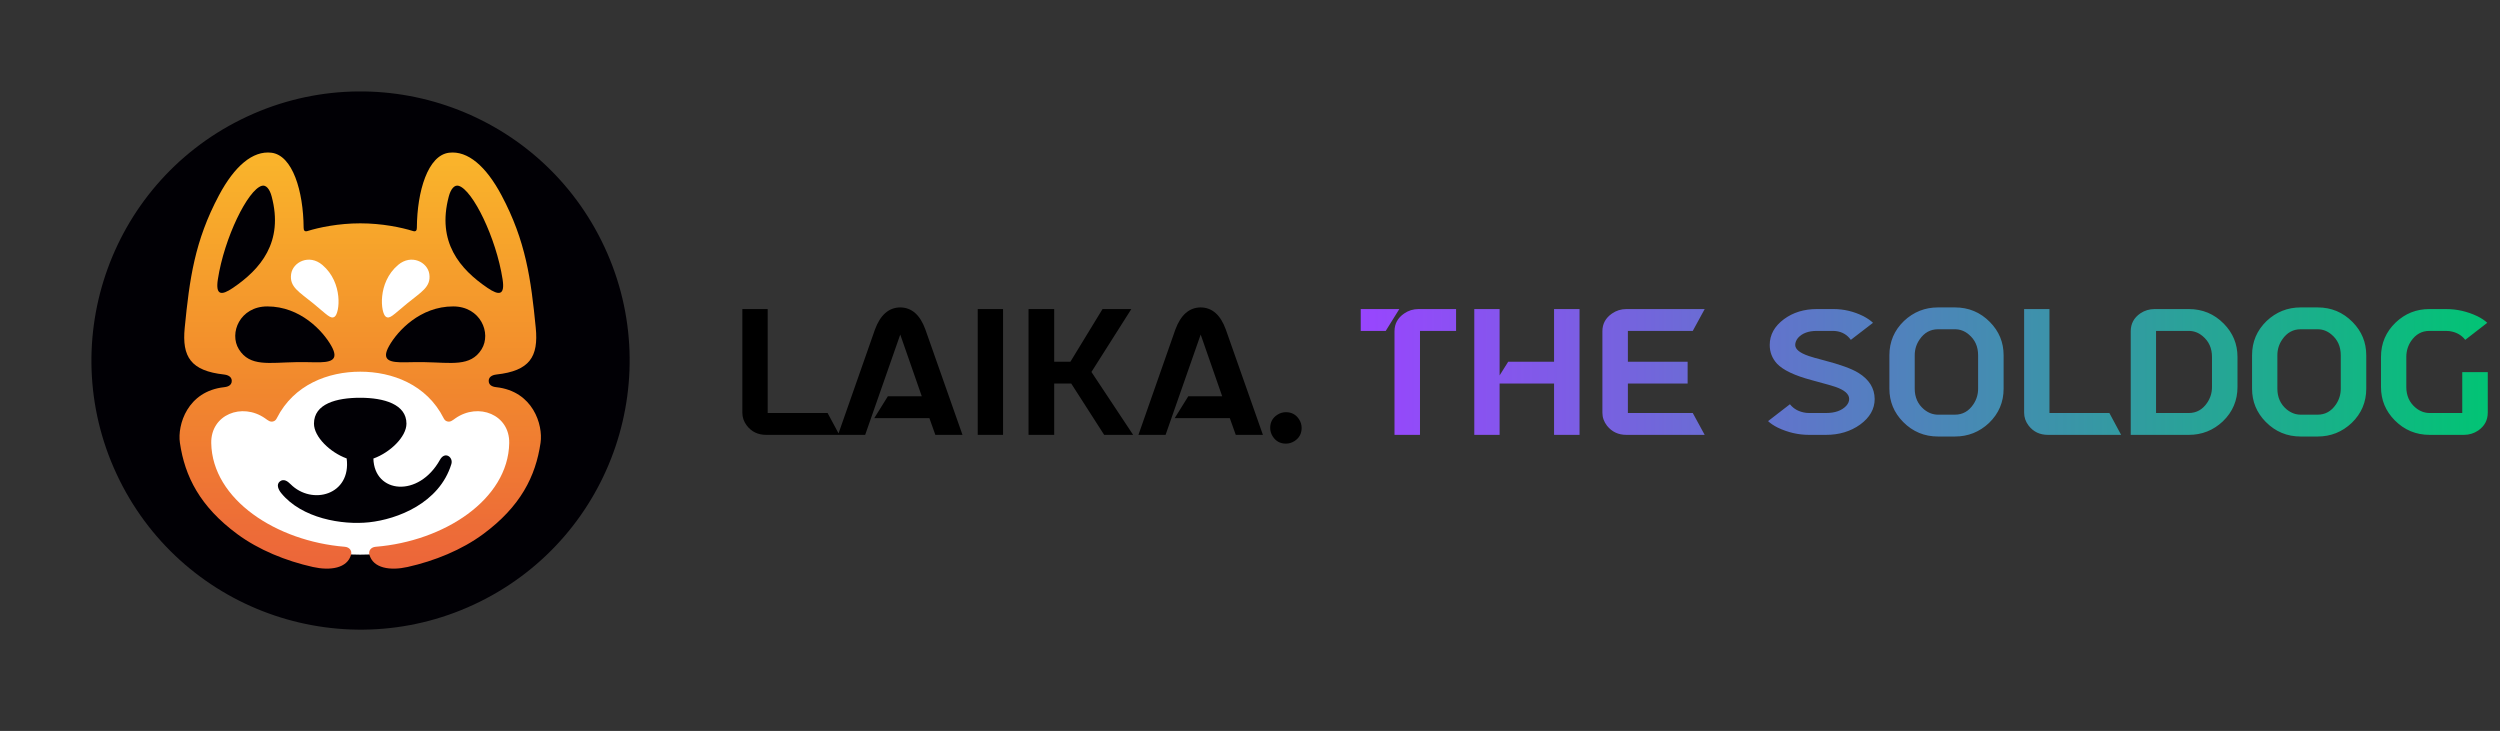 <svg width="236" height="69" viewBox="0 0 236 69" fill="none" xmlns="http://www.w3.org/2000/svg">
<rect x="0" y="0" width="236" height="69" fill="#333333" stroke="none"/>
<path d="M72.469 38.988H78.125L79.234 41.051H72.328C71.557 41.051 70.948 40.759 70.5 40.176C70.219 39.811 70.078 39.405 70.078 38.957V29.176H72.469V38.988ZM87.734 39.473H82.531L83.812 37.41H87.016L84.984 31.582L81.672 41.051H79.109L82.594 31.113C83.104 29.728 83.901 29.03 84.984 29.02C86.068 29.03 86.859 29.728 87.359 31.113L90.859 41.051H88.297L87.734 39.473ZM92.297 29.176H94.688V41.051H92.297V29.176ZM97.094 29.176H99.516V34.145H101.047L104.078 29.176H106.797L103.031 35.113L106.969 41.051H104.234L101.125 36.207H99.516V41.051H97.094V29.176ZM116.094 39.473H110.891L112.172 37.41H115.375L113.344 31.582L110.031 41.051H107.469L110.953 31.113C111.464 29.728 112.26 29.03 113.344 29.02C114.427 29.03 115.219 29.728 115.719 31.113L119.219 41.051H116.656L116.094 39.473ZM119.906 40.395C119.906 39.853 120.135 39.436 120.594 39.145C120.844 38.988 121.109 38.91 121.391 38.91C121.932 38.91 122.349 39.139 122.641 39.598C122.797 39.848 122.875 40.113 122.875 40.395C122.875 40.936 122.646 41.353 122.188 41.645C121.938 41.801 121.672 41.879 121.391 41.879C120.849 41.879 120.432 41.65 120.141 41.191C119.984 40.941 119.906 40.676 119.906 40.395Z" fill="black"/>
<path d="M134.047 41.051H131.641V31.27C131.641 30.572 131.943 30.014 132.547 29.598C132.953 29.316 133.406 29.176 133.906 29.176H137.453V31.238H134.047V41.051ZM132.094 29.176L130.812 31.238H128.453V29.176H132.094ZM141.562 35.441L142.375 34.145H146.703V29.176H149.109V41.051H146.703V36.207H141.562V41.051H139.172V29.176H141.562V35.441ZM153.672 36.207V38.988H159.797L160.922 41.051H153.531C152.771 41.051 152.161 40.764 151.703 40.191C151.411 39.816 151.266 39.405 151.266 38.957V31.27C151.266 30.572 151.568 30.014 152.172 29.598C152.578 29.316 153.031 29.176 153.531 29.176H160.922L159.797 31.238H153.672V34.145H159.312V36.207H153.672ZM167.062 32.566C167.062 31.608 167.51 30.796 168.406 30.129C169.271 29.494 170.302 29.176 171.5 29.176H173.094C174.062 29.176 175 29.4 175.906 29.848C176.281 30.046 176.583 30.254 176.812 30.473L174.719 32.082C174.375 31.603 173.906 31.327 173.312 31.254C173.24 31.244 173.167 31.238 173.094 31.238H171.5C170.719 31.238 170.13 31.457 169.734 31.895C169.557 32.113 169.469 32.337 169.469 32.566C169.469 32.973 169.901 33.322 170.766 33.613C171.036 33.707 171.495 33.837 172.141 34.004C173.703 34.41 174.797 34.806 175.422 35.191C176.443 35.816 176.958 36.639 176.969 37.66C176.969 38.608 176.51 39.415 175.594 40.082C174.688 40.728 173.615 41.051 172.375 41.051H170.781C169.771 41.051 168.792 40.827 167.844 40.379C167.448 40.181 167.135 39.973 166.906 39.754L168.969 38.16C169.333 38.618 169.844 38.889 170.5 38.973C170.604 38.983 170.698 38.988 170.781 38.988H172.375C173.219 38.988 173.854 38.764 174.281 38.316C174.469 38.108 174.562 37.889 174.562 37.66C174.562 37.202 174.13 36.822 173.266 36.52C173.141 36.467 172.385 36.254 171 35.879C169.406 35.452 168.323 34.936 167.75 34.332C167.292 33.832 167.062 33.243 167.062 32.566ZM184.547 41.207H182.953C181.661 41.207 180.562 40.749 179.656 39.832C178.792 38.957 178.359 37.91 178.359 36.691V33.535C178.359 32.264 178.818 31.186 179.734 30.301C180.641 29.447 181.714 29.02 182.953 29.02H184.547C185.839 29.02 186.938 29.478 187.844 30.395C188.708 31.27 189.141 32.316 189.141 33.535V36.691C189.141 37.962 188.682 39.04 187.766 39.926C186.859 40.78 185.786 41.207 184.547 41.207ZM182.953 39.145H184.547C185.266 39.145 185.844 38.822 186.281 38.176C186.583 37.728 186.734 37.233 186.734 36.691V33.535C186.734 32.712 186.438 32.056 185.844 31.566C185.458 31.244 185.026 31.082 184.547 31.082H182.953C182.234 31.082 181.656 31.4 181.219 32.035C180.906 32.483 180.75 32.983 180.75 33.535V36.691C180.75 37.504 181.042 38.155 181.625 38.645C182.031 38.978 182.474 39.145 182.953 39.145ZM193.469 38.988H199.125L200.234 41.051H193.328C192.557 41.051 191.948 40.759 191.5 40.176C191.219 39.811 191.078 39.405 191.078 38.957V29.176H193.469V38.988ZM208.812 36.535V33.691C208.812 32.868 208.516 32.212 207.922 31.723C207.536 31.4 207.104 31.238 206.625 31.238H203.531V38.988H206.625C207.344 38.988 207.922 38.665 208.359 38.02C208.661 37.572 208.812 37.077 208.812 36.535ZM201.141 31.27C201.141 30.561 201.443 29.999 202.047 29.582C202.453 29.311 202.901 29.176 203.391 29.176H206.625C207.917 29.176 209.016 29.634 209.922 30.551C210.786 31.426 211.219 32.473 211.219 33.691V36.535C211.219 37.806 210.76 38.884 209.844 39.77C208.938 40.624 207.865 41.051 206.625 41.051H201.141V31.27ZM218.781 41.207H217.188C215.896 41.207 214.797 40.749 213.891 39.832C213.026 38.957 212.594 37.91 212.594 36.691V33.535C212.594 32.264 213.052 31.186 213.969 30.301C214.875 29.447 215.948 29.02 217.188 29.02H218.781C220.073 29.02 221.172 29.478 222.078 30.395C222.943 31.27 223.375 32.316 223.375 33.535V36.691C223.375 37.962 222.917 39.04 222 39.926C221.094 40.78 220.021 41.207 218.781 41.207ZM217.188 39.145H218.781C219.5 39.145 220.078 38.822 220.516 38.176C220.818 37.728 220.969 37.233 220.969 36.691V33.535C220.969 32.712 220.672 32.056 220.078 31.566C219.693 31.244 219.26 31.082 218.781 31.082H217.188C216.469 31.082 215.891 31.4 215.453 32.035C215.141 32.483 214.984 32.983 214.984 33.535V36.691C214.984 37.504 215.276 38.155 215.859 38.645C216.266 38.978 216.708 39.145 217.188 39.145ZM229.328 29.176H230.922C231.932 29.176 232.911 29.4 233.859 29.848C234.255 30.046 234.568 30.254 234.797 30.473L232.719 32.082C232.354 31.613 231.849 31.337 231.203 31.254C231.099 31.244 231.005 31.238 230.922 31.238H229.328C228.62 31.238 228.047 31.556 227.609 32.191C227.307 32.639 227.156 33.139 227.156 33.691V36.535C227.156 37.348 227.448 37.999 228.031 38.488C228.438 38.822 228.88 38.988 229.359 38.988H232.438V35.129H234.844V38.957C234.844 39.665 234.542 40.228 233.938 40.645C233.531 40.915 233.083 41.051 232.594 41.051H229.359C228.068 41.051 226.969 40.592 226.062 39.676C225.198 38.801 224.766 37.754 224.766 36.535V33.691C224.766 32.41 225.229 31.327 226.156 30.441C227.042 29.598 228.099 29.176 229.328 29.176Z" fill="url(#paint0_linear_77_41325)"/>
<path d="M45.313 56.794C57.882 50.565 63.022 35.327 56.794 22.758C50.566 10.189 35.327 5.049 22.758 11.277C10.189 17.506 5.049 32.744 11.277 45.313C17.506 57.882 32.744 63.022 45.313 56.794Z" fill="#010005"/>
<path fill-rule="evenodd" clip-rule="evenodd" d="M34.006 34.404C37.401 34.404 40.671 35.812 42.38 38.867C42.462 39.015 42.571 38.996 42.669 38.926C44.418 37.721 46.973 37.854 48.231 39.684C50.409 42.852 46.967 47.449 44.361 49.262C41.565 51.207 37.772 52.359 34.006 52.359C30.24 52.359 26.447 51.207 23.65 49.262C21.044 47.449 17.602 42.851 19.78 39.684C21.039 37.854 23.594 37.721 25.342 38.926C25.44 38.996 25.549 39.015 25.632 38.867C27.34 35.813 30.61 34.404 34.006 34.404Z" fill="white"/>
<path fill-rule="evenodd" clip-rule="evenodd" d="M17.437 30.946C17.168 33.678 18.006 35.009 21.158 35.355C21.323 35.373 21.88 35.468 21.88 35.953C21.88 36.468 21.323 36.533 21.158 36.551C17.683 36.933 16.739 40.116 16.982 41.791C17.443 44.978 18.882 47.818 22.396 50.415C24.419 51.91 26.986 52.954 29.54 53.524C31.159 53.886 32.789 53.659 33.142 52.354C33.237 52.001 33.008 51.653 32.545 51.615C26.109 51.094 20.036 47.17 19.941 41.823C19.894 39.136 22.846 37.974 25.023 39.489C25.291 39.675 25.521 39.904 25.863 39.756C25.994 39.699 26.072 39.594 26.136 39.468C27.737 36.307 30.98 35.087 34.006 35.087C37.032 35.087 40.275 36.307 41.876 39.468C41.94 39.594 42.018 39.699 42.149 39.756C42.492 39.904 42.721 39.676 42.989 39.489C45.166 37.973 48.119 39.136 48.071 41.823C47.977 47.17 41.904 51.094 35.467 51.615C35.004 51.653 34.775 52.001 34.87 52.354C35.223 53.659 36.853 53.886 38.472 53.524C41.025 52.954 43.593 51.91 45.616 50.415C49.13 47.818 50.569 44.977 51.03 41.791C51.272 40.116 50.328 36.933 46.853 36.551C46.689 36.533 46.132 36.468 46.132 35.953C46.132 35.468 46.689 35.373 46.853 35.355C50.007 35.009 50.844 33.678 50.575 30.946C50.123 26.355 49.644 22.751 47.336 18.422C45.885 15.701 44.165 14.203 42.393 14.417C40.394 14.657 39.376 18.042 39.352 21.498C39.35 21.737 39.272 21.899 38.985 21.809C37.911 21.473 36.066 21.083 34.008 21.083C31.949 21.083 30.104 21.474 29.03 21.809C28.743 21.899 28.664 21.737 28.663 21.498C28.639 18.042 27.621 14.656 25.621 14.417C23.849 14.204 22.13 15.701 20.678 18.422C18.367 22.753 17.891 26.354 17.437 30.946Z" fill="url(#paint1_linear_77_41325)"/>
<path fill-rule="evenodd" clip-rule="evenodd" d="M24.716 17.54C25.108 17.428 25.454 17.832 25.641 18.532C26.802 22.872 24.575 25.42 21.991 27.176C20.904 27.916 20.332 27.894 20.566 26.371C21.171 22.45 23.394 17.917 24.716 17.54Z" fill="#010005"/>
<path fill-rule="evenodd" clip-rule="evenodd" d="M43.295 17.54C42.904 17.428 42.557 17.832 42.37 18.532C41.209 22.872 43.436 25.42 46.02 27.176C47.107 27.916 47.679 27.894 47.445 26.371C46.841 22.45 44.617 17.917 43.295 17.54Z" fill="#010005"/>
<path fill-rule="evenodd" clip-rule="evenodd" d="M25.235 28.926C28.349 28.926 30.487 31.243 31.281 32.659C32.065 34.056 31.181 34.225 29.733 34.2C29.243 34.192 28.645 34.176 27.924 34.188C25.421 34.227 23.592 34.645 22.552 32.974C21.601 31.448 22.65 28.926 25.235 28.926Z" fill="#010005"/>
<path fill-rule="evenodd" clip-rule="evenodd" d="M42.778 28.926C39.664 28.926 37.525 31.243 36.731 32.659C35.947 34.056 36.831 34.225 38.279 34.2C38.77 34.192 39.368 34.176 40.089 34.188C42.592 34.227 44.421 34.645 45.461 32.974C46.411 31.448 45.361 28.926 42.778 28.926Z" fill="#010005"/>
<path fill-rule="evenodd" clip-rule="evenodd" d="M30.431 25.01C32.416 26.693 32.066 29.568 31.59 29.896C31.217 30.153 30.911 29.742 29.581 28.65C28.252 27.559 27.304 27.099 27.483 25.866C27.648 24.74 29.184 23.953 30.431 25.01Z" fill="white"/>
<path fill-rule="evenodd" clip-rule="evenodd" d="M37.58 25.01C35.595 26.693 35.945 29.568 36.421 29.896C36.794 30.153 37.1 29.742 38.43 28.65C39.759 27.559 40.707 27.099 40.528 25.866C40.363 24.74 38.828 23.953 37.58 25.01Z" fill="white"/>
<path fill-rule="evenodd" clip-rule="evenodd" d="M32.725 43.277C33.174 46.719 29.455 47.737 27.427 45.704C27.133 45.409 26.772 45.171 26.425 45.444C26.047 45.739 26.294 46.239 26.543 46.545C28.486 48.938 32.3 49.577 34.842 49.304C37.499 49.019 41.475 47.506 42.608 43.809C42.808 43.157 42.001 42.565 41.537 43.399C39.522 47.021 35.338 46.591 35.247 43.287C36.831 42.718 38.369 41.231 38.369 39.993C38.369 38.161 36.245 37.549 34.004 37.549C31.763 37.549 29.639 38.115 29.639 39.993C29.64 41.24 31.154 42.703 32.725 43.277Z" fill="#010005"/>
<defs>
<linearGradient id="paint0_linear_77_41325" x1="128" y1="36.051" x2="236" y2="36.051" gradientUnits="userSpaceOnUse">
<stop stop-color="#9945FF"/>
<stop offset="1" stop-color="#00C573"/>
</linearGradient>
<linearGradient id="paint1_linear_77_41325" x1="34.006" y1="53.679" x2="34.006" y2="14.396" gradientUnits="userSpaceOnUse">
<stop stop-color="#EC653A"/>
<stop offset="0.5" stop-color="#F28D2C"/>
<stop offset="1" stop-color="#FAB52B"/>
</linearGradient>
</defs>
</svg>
